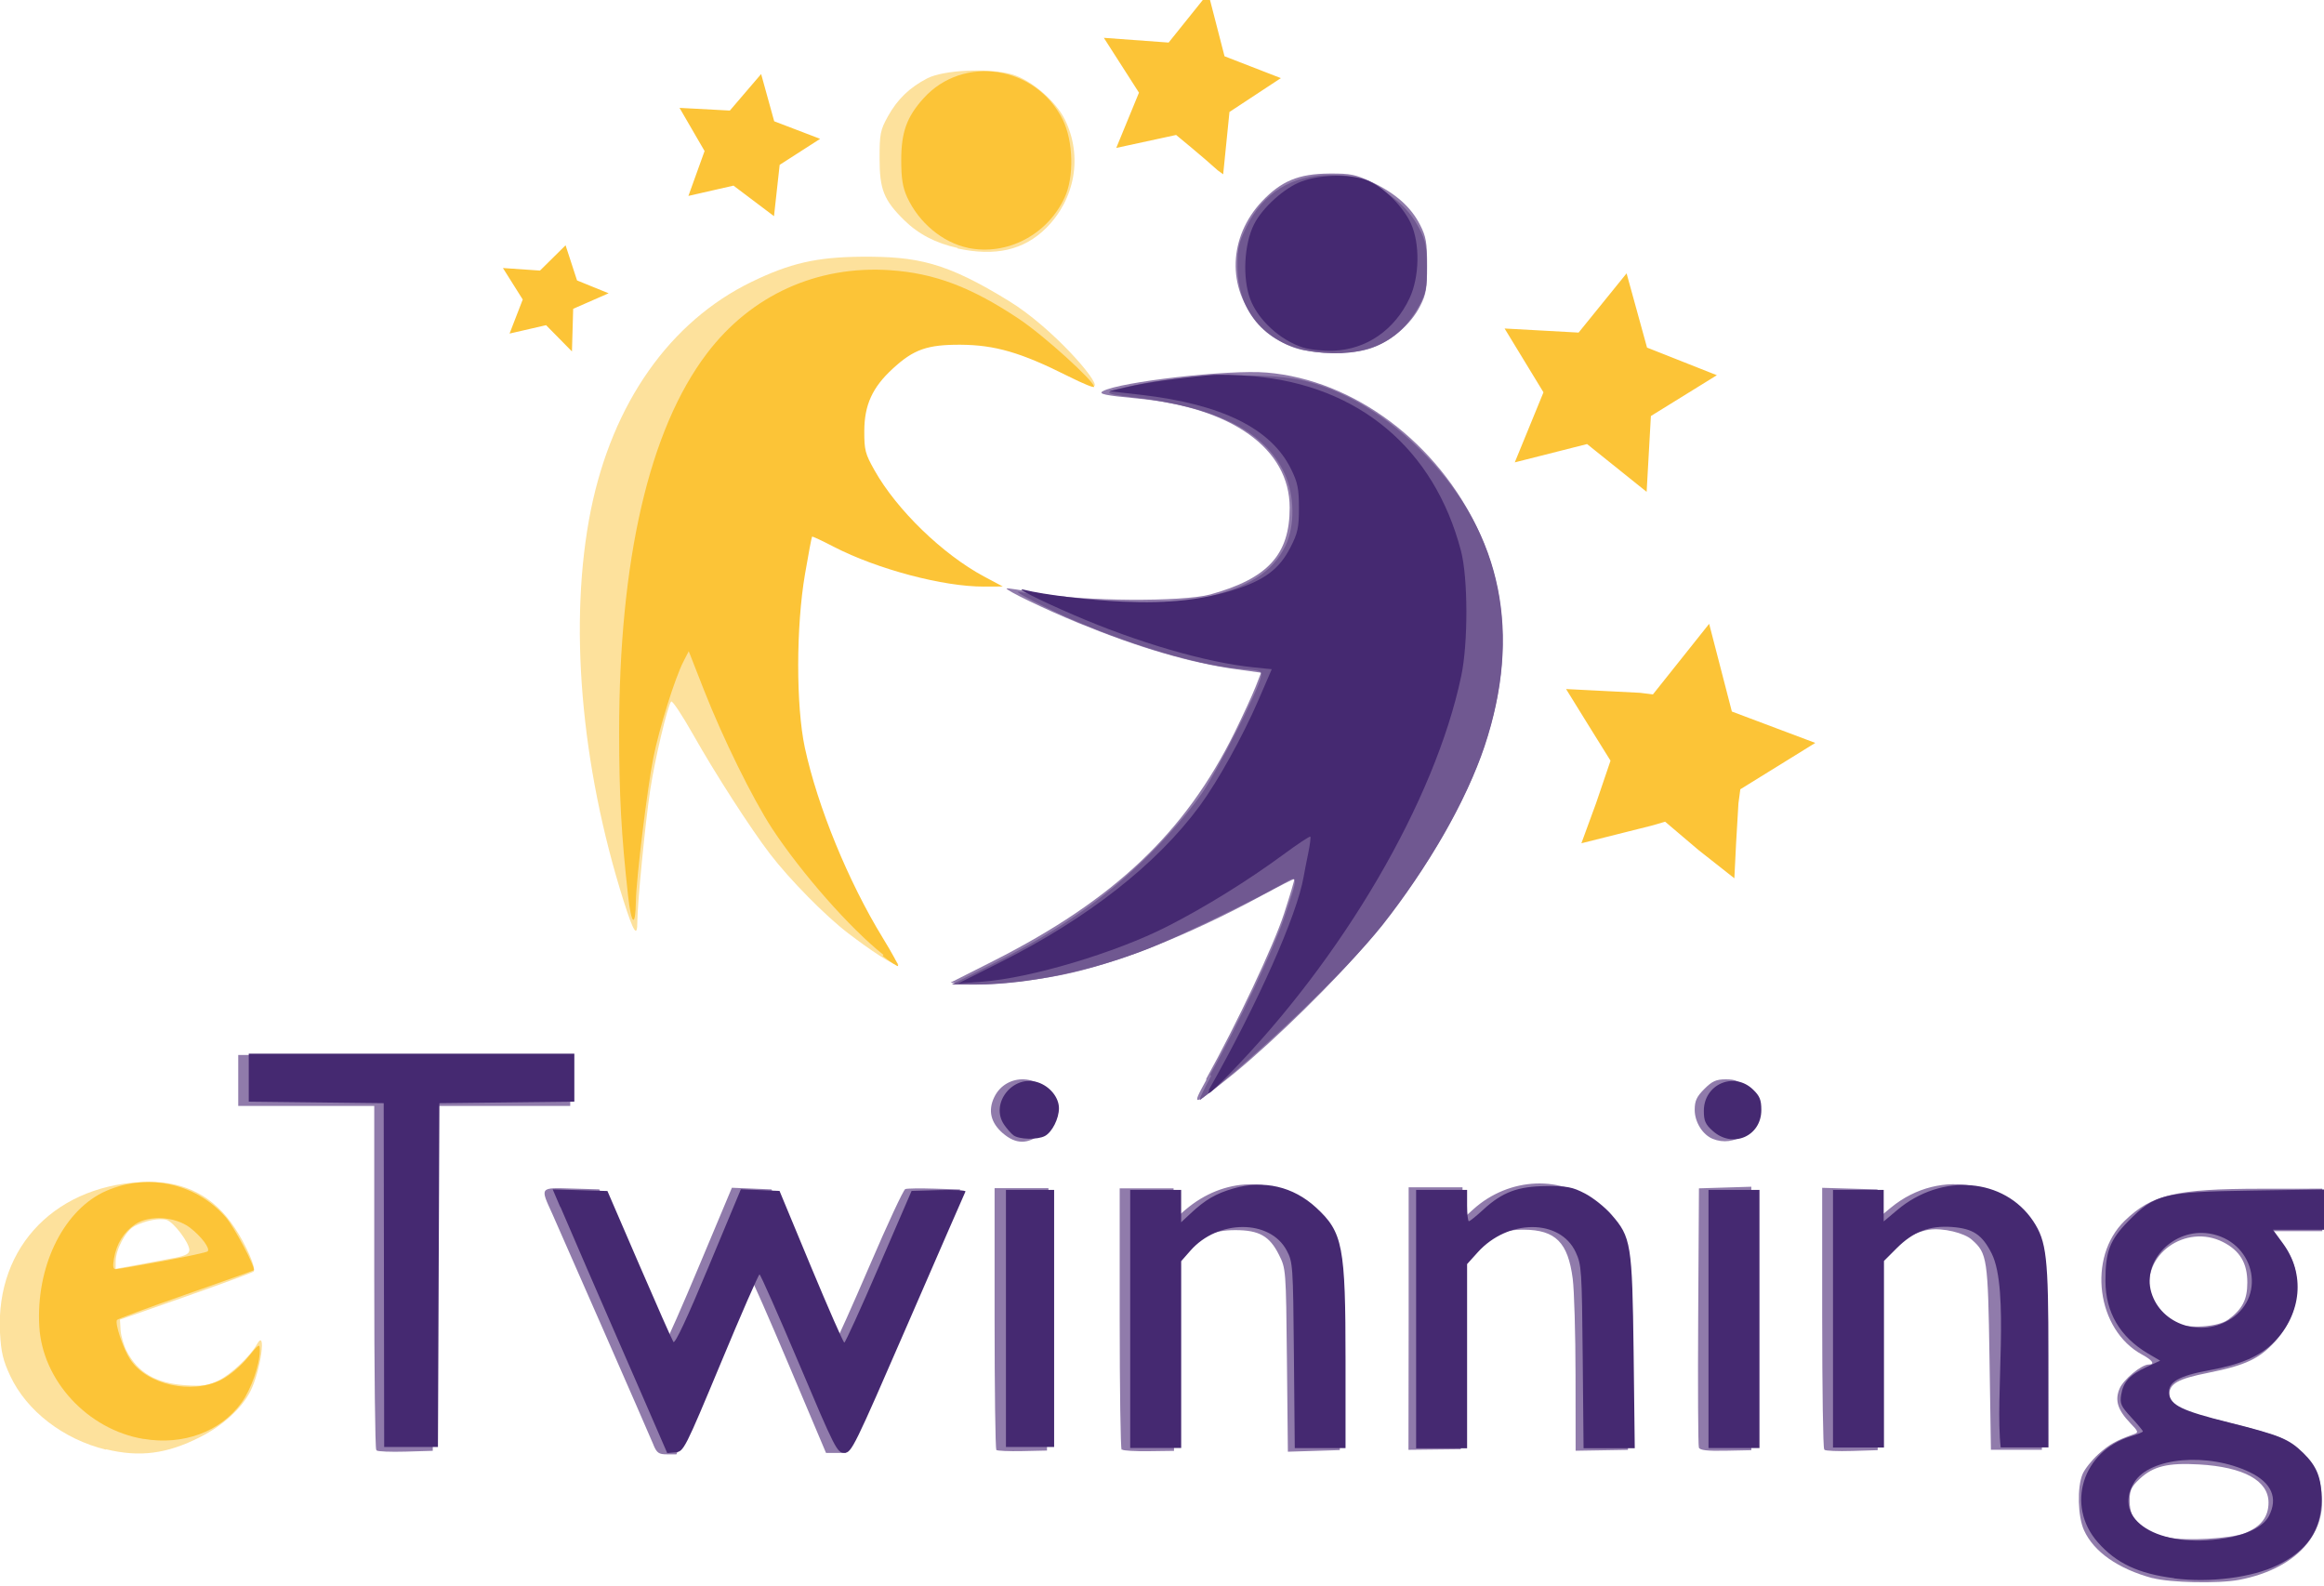 <?xml version="1.0" encoding="UTF-8"?>
<svg width="800" height="546" version="1.1" viewBox="0 0 217 148" xmlns="http://www.w3.org/2000/svg"><g transform="translate(-254 -142)"><g transform="translate(237 11.3)" stroke-width=".265"><path d="m26.9 266c-3.97-0.96-7.41-3.61-8.94-6.88-0.678-1.45-0.865-2.23-0.959-4.03-0.428-8.16 5.39-14 13.9-14.1 3.44-8e-3 6.08 1.39 7.98 4.24 1.12 1.67 2.07 3.87 1.8 4.14-0.09 0.09-2.93 1.14-6.32 2.33l-6.16 2.16 0.058 0.968c0.032 0.532 0.288 1.42 0.57 1.97 1.04 2.02 2.75 3.01 5.5 3.19 1.57 0.102 2.1 0.025 3.09-0.453 1.13-0.549 2.94-2.25 3.55-3.34 0.953-1.7 0.39 2.43-0.597 4.37-0.801 1.58-2.58 3.2-4.68 4.26-3.12 1.58-5.64 1.9-8.79 1.14zm6.39-17.9c1.05-0.208 1.39-0.389 1.39-0.745 0-0.664-1.45-2.59-2.11-2.8-0.653-0.207-1.97 0.044-3.01 0.576-0.816 0.417-1.75 2.16-1.76 3.29l-0.006 0.696 2.05-0.374c1.13-0.206 2.68-0.497 3.44-0.648zm67.6-27.4c-0.321 0.256-2.8-1.47-4.7-2.92-2.12-1.62-5.45-5-7.29-7.4-1.81-2.36-5.13-7.51-7.21-11.2-1.01-1.78-1.91-3.14-2.02-3.03-0.335 0.369-1.53 5.42-1.96 8.28-0.466 3.11-1.2 10.6-1.2 12.3 0 1.51-0.343 0.987-1.28-1.96-4.02-12.7-5.15-26.1-3.06-36.5 2.03-10 7.39-17.6 15-21.3 3.59-1.74 6.05-2.31 10.2-2.35 5.29-0.043 7.96 0.51 13.9 4.17 3.97 2.45 8.35 7.47 7.93 7.89l-17.7-8.31-13.4 24 6 29zm5.52-66.9c-2.03-0.442-3.66-1.29-5-2.61-1.89-1.87-2.28-2.85-2.28-5.76-7.94e-4 -2.29 0.069-2.64 0.779-3.92 0.876-1.58 2.01-2.68 3.66-3.54 1.52-0.795 5.8-0.996 7.94-0.374 1.78 0.518 4.1 2.51 4.94 4.25 1.65 3.4 0.946 7.38-1.77 10.1-2.08 2.06-4.74 2.67-8.27 1.9z" fill="#fde19c"/><path d="m30.4 265c-5.21-0.87-9.44-5.45-9.73-10.5-0.317-5.47 2.12-10.6 5.9-12.5 3.95-1.91 8.64-0.979 11.5 2.29 0.809 0.922 2.84 4.78 2.62 4.96-0.055 0.045-2.93 1.07-6.39 2.28-3.46 1.21-6.33 2.27-6.38 2.36-0.203 0.352 0.587 2.71 1.24 3.69 1.57 2.38 5.76 3.3 8.53 1.88 0.761-0.392 1.78-1.26 2.44-2.06 1.07-1.31 1.13-1.35 1.13-0.666 0 1.32-0.816 3.65-1.71 4.88-1.97 2.72-5.44 4-9.14 3.38zm1.79-16.6c2.22-0.412 4.11-0.824 4.2-0.915 0.26-0.26-0.591-1.4-1.65-2.21-1.38-1.05-3.81-1.2-5.12-0.315-1.07 0.724-1.74 1.81-1.98 3.2-0.127 0.726-0.082 0.992 0.169 0.99 0.188-1e-3 2.16-0.339 4.38-0.751zm67.3-28.6c-3.12-2.47-7.65-7.62-10.4-11.8-1.83-2.81-4.58-8.4-6.35-12.9l-1.43-3.65-0.484 0.944c-0.807 1.57-2.26 6.2-2.82 9-0.556 2.76-1.6 11.3-1.63 13.4-0.04 2.53-0.423 2.25-0.733-0.538-0.63-5.66-0.827-9.28-0.831-15.2-0.011-16.1 2.8-28.3 8.19-35.4 4.13-5.46 10.3-8.24 17.1-7.78 4.15 0.282 7.55 1.56 12 4.52 2.41 1.6 7.06 5.85 7.06 6.36 0 0.133-0.917-0.229-2.48-1.01-4.36-2.19-6.79-2.89-9.99-2.91-3.12-0.015-4.39 0.436-6.35 2.25-1.88 1.73-2.63 3.37-2.64 5.79-0.006 1.8 0.083 2.14 0.963 3.7 2.08 3.69 6.35 7.82 10.2 9.89l1.77 0.943-1.77 8e-3c-3.78 0.016-9.94-1.62-14-3.71-1.08-0.564-2-0.993-2.04-0.952-0.04 0.04-0.337 1.61-0.66 3.5-0.839 4.9-0.846 12.3-0.015 16.2 1.2 5.53 4.05 12.5 7.3 17.8 0.833 1.36 1.47 2.53 1.41 2.59-0.059 0.059-0.706-0.365-1.44-0.942zm76.1-9.79-3.11-2.64-1.25 0.363-6.57 1.65 1.37-3.74 1.35-3.97-2.14-3.44-2.01-3.25 6.9 0.351 1.21 0.149 5.25-6.59 2.12 8.19 7.79 2.93-7 4.33-0.175 1.3-0.217 3.68-0.165 3.33zm-10.4-37.9-6.75 1.71 2.68-6.54-3.63-5.96 6.91 0.382 4.48-5.53 1.91 6.93 6.52 2.58-6.16 3.81-0.397 7.08zm-97.2-11.1-3.41 0.784 1.23-3.18-1.85-2.94 3.46 0.238 2.39-2.36 1.07 3.28 2.95 1.2-3.31 1.45-0.115 3.98zm39.4-7.22c-2.37-0.492-4.6-2.35-5.69-4.74-0.416-0.916-0.548-1.74-0.548-3.45 0-2.61 0.516-4.04 2.09-5.78 3.71-4.1 10.5-3.04 13 2.02 0.978 2 1.06 5.32 0.178 7.23-1.61 3.51-5.4 5.48-9.05 4.72zm-21.9-5.81-4.21 0.961 1.51-4.19-2.34-4.03 4.7 0.251 2.92-3.41 1.22 4.41 4.29 1.64-3.78 2.43-0.529 4.79zm45.2-1.44c-1.25-1.14-3.87-3.29-3.87-3.29l-5.59 1.21 2.12-5.16-3.28-5.12 6.05 0.442 3.7-4.61 1.52 5.89 5.26 2.04-4.8 3.16-0.587 5.82-0.53-0.386z" fill="#fcc437"/><path d="m218 278c-3.21-0.863-5.5-2.46-6.41-4.48-0.58-1.27-0.651-4.01-0.137-5.23 0.196-0.468 0.864-1.31 1.48-1.87 1.01-0.914 1.67-1.28 3.3-1.86 0.468-0.166 0.444-0.245-0.314-1.03-1.18-1.23-1.47-2.13-1.01-3.22 0.36-0.861 2.05-2.26 2.73-2.26 0.616 0 0.346-0.403-0.618-0.922-4.26-2.3-5.15-9.09-1.63-12.5 2.54-2.46 4.79-2.98 12.7-2.99l5.75-5e-3v3.97h-4.82l0.854 0.973c1.15 1.31 1.58 2.44 1.58 4.13 0 1.99-0.652 3.68-2.01 5.18-1.46 1.62-2.77 2.24-6.22 2.93-2.93 0.588-3.68 1.02-3.68 2.11 0 1.02 0.937 1.45 5.45 2.53 2.17 0.518 4.44 1.18 5.04 1.48 1.45 0.699 3.15 2.57 3.51 3.85 1.26 4.54-1.73 8.28-7.48 9.37-1.92 0.364-6.44 0.268-8.08-0.172zm8.64-4.22c1.48-0.594 2.18-1.51 2.18-2.84 0-2.05-2.32-3.32-6.48-3.56-2.91-0.169-4.29 0.168-5.55 1.35-0.798 0.753-0.937 1.06-0.937 2.05 0 1.86 1.05 2.88 3.53 3.41 1.68 0.36 5.95 0.121 7.26-0.407zm-1.61-19.9c1.36-1.01 1.81-1.88 1.81-3.5 0-1.8-0.696-2.96-2.26-3.76-3.5-1.78-7.68 1.22-6.77 4.86 0.23 0.915 1.44 2.28 2.4 2.72 1.17 0.532 3.92 0.343 4.82-0.332zm-147 11.7c-0.704-1.68-8.7-19.9-9.46-21.6-1.15-2.51-1.19-2.45 1.81-2.36l2.58 0.076 3.04 7.07c1.67 3.89 3.11 7.07 3.19 7.08 0.082 4e-3 1.5-3.21 3.15-7.15l3-7.15 3.7 0.154 2.93 7.08c1.61 3.89 2.99 7.08 3.07 7.08 0.073 1e-3 1.49-3.16 3.16-7.04 1.66-3.87 3.16-7.09 3.33-7.15 0.167-0.064 1.39-0.082 2.72-0.04l2.41 0.077-10.7 24.6h-1.83l-3.44-8.14c-1.89-4.47-3.5-8.13-3.57-8.13-0.075 4e-3 -1.67 3.69-3.55 8.2l-3.41 8.2h-0.887c-0.75 0-0.942-0.132-1.25-0.86zm-25.9 0.428c-0.102-0.102-0.185-7.37-0.185-16.1v-16h-12.7v-4.76h31v4.76h-12.7l-0.068 16.1-0.068 16.1-2.53 0.075c-1.39 0.041-2.61-8e-3 -2.71-0.11zm57.9-0.024c-0.089-0.089-0.162-5.62-0.162-12.3v-12.1h5.03l-0.138 24.5-2.29 0.051c-1.26 0.028-2.36-0.021-2.45-0.11zm11.7 0.018c-0.099-0.099-0.18-5.64-0.18-12.3v-12.1h5.03v2.95l1.1-0.945c3.59-3.07 8.32-3.18 11.6-0.276 2.58 2.32 3.01 4.59 2.9 15.3l-0.077 7.41-4.85 0.152-0.088-8.54c-0.088-8.5-0.092-8.55-0.75-9.86-0.872-1.74-1.85-2.29-4.07-2.29-2.06 0-3.35 0.577-4.75 2.13l-0.974 1.08v17.4l-2.33 0.031c-1.28 0.017-2.41-0.05-2.51-0.149zm26.8-12.2v-12.3h5.03v2.97l1-0.907c3.36-3.04 8.37-3.24 11.5-0.454 2.65 2.33 3.15 4.95 3.03 15.9l-0.079 7.01-4.89 0.08-8e-3 -7.05c-4e-3 -3.88-0.122-7.93-0.262-9.01-0.441-3.39-1.6-4.56-4.57-4.58-1.98-0.011-3.26 0.551-4.75 2.08l-0.988 1.02-0.14 17.4-4.89 0.055zm27.1 12c-0.073-0.189-0.101-5.7-0.063-12.3l0.069-11.9 4.89-0.152v24.6l-2.38 0.048c-1.75 0.035-2.42-0.043-2.52-0.296zm11.7 0.15c-0.102-0.102-0.186-5.65-0.186-12.3v-12.1l5.16 0.151 0.132 1.26 0.132 1.26 0.98-0.81c4.68-3.87 11.4-2.45 13.5 2.87 0.585 1.46 0.602 1.76 0.607 10.6l5e-3 9.13h-4.76l-0.133-8.6c-0.144-9.27-0.213-9.74-1.63-11-0.715-0.658-2.74-1.14-4.02-0.947-1.23 0.182-2.88 1.04-3.75 1.95l-0.778 0.811-0.132 8.91-0.132 8.91-2.39 0.075c-1.32 0.042-2.48-8e-3 -2.58-0.11zm-76.7-29.5c-1.12-0.98-1.39-2.11-0.8-3.35 1.13-2.37 4.56-2.19 5.38 0.282 0.402 1.22 0.122 2.12-0.956 3.06-1.22 1.07-2.41 1.07-3.62 5e-3zm66.3 0.532c-0.952-0.385-1.69-1.57-1.69-2.71 0-0.84 0.179-1.23 0.9-1.95 0.737-0.737 1.1-0.9 2.01-0.9 0.911 0 1.27 0.162 2.01 0.9 0.642 0.642 0.9 1.14 0.9 1.73 0 2.24-2.12 3.74-4.13 2.93zm-47.3-5.61c2.87-5.17 6.28-12.4 7.26-15.4 0.57-1.75 1-3.21 0.965-3.25-0.039-0.039-1.43 0.667-3.09 1.57-6.71 3.64-13.5 6.35-18.6 7.38-3.11 0.634-7.79 1.06-9.33 0.857l-1.07-0.144 4-2.02c11.3-5.72 17.9-12 22.5-21.3 0.786-1.6 1.67-3.52 1.96-4.26l0.528-1.35-2.3-0.318c-4.29-0.594-9.09-2-14.8-4.34-3.07-1.26-6.82-3.07-6.66-3.21 0.051-0.044 1.4 0.162 3 0.457 4.06 0.748 13.4 0.814 16 0.112 5.39-1.49 7.43-3.72 7.43-8.11-5.3e-4 -5.51-5.4-9.37-14.3-10.2-2.93-0.275-3.61-0.419-3.15-0.673 1.56-0.874 11.8-2.04 15.3-1.74 8.15 0.679 16 6.57 19.8 14.8 5.05 11 1.5 24.1-10.3 38.3-3.12 3.72-8.65 9.13-12.5 12.3-4.01 3.22-4.07 3.24-2.64 0.656zm9.21-68c-1.7-0.336-3.08-1.16-4.4-2.62-2.89-3.22-2.73-7.99 0.39-11.3 1.81-1.91 3.43-2.58 6.3-2.6 1.99-0.013 2.45 0.082 4 0.816 2.18 1.03 3.63 2.32 4.47 3.98 0.558 1.09 0.653 1.64 0.653 3.79 0 2.16-0.093 2.7-0.659 3.8-0.846 1.66-2.58 3.18-4.41 3.86-1.52 0.57-4.23 0.682-6.35 0.262z" fill="#907bab"/><path d="m130 231c2.68-4.86 5.82-11.5 6.89-14.6 1.37-4.02 1.37-4.1-0.05-3.27-2.53 1.47-9.94 5.05-12.7 6.13-5.27 2.06-11.3 3.31-15.9 3.31l-2.37 2e-3 3.82-1.92c6.54-3.29 11.1-6.52 15.5-11.1 1.46-1.51 3.33-3.76 4.15-5 1.49-2.25 5.06-9.29 5.37-10.6 0.163-0.685 0.158-0.687-1.91-0.848-4.31-0.336-12.3-2.86-18.2-5.77-1.75-0.856-2.87-1.5-2.5-1.43 6.13 1.13 13.6 1.39 17.1 0.607 4.33-0.975 6.62-2.41 7.83-4.91 0.893-1.85 0.858-4.69-0.083-6.73-1.82-3.94-6.34-6.22-14.1-7.12-3.07-0.357-3.06-0.479 0.143-1.15 4.47-0.937 12-1.19 15.3-0.508 4.09 0.843 8.35 3.39 11.9 7.14 7.05 7.35 8.92 16.6 5.43 27.1-1.68 5.03-5.35 11.4-9.54 16.7-3.49 4.38-11.6 12.1-17 16.3-0.206 0.157 0.249-0.845 1.01-2.23zm9.79-67.5c-4.45-0.547-7.21-3.59-7.24-7.95-8e-3 -1.73 0.106-2.23 0.852-3.75 1.54-3.12 4.22-4.79 7.72-4.81 1.71-0.011 2.25 0.108 3.84 0.856 2.19 1.03 3.62 2.33 4.57 4.15 0.584 1.12 0.694 1.67 0.703 3.57 9e-3 1.94-0.086 2.43-0.692 3.57-1.87 3.52-5.06 4.95-9.77 4.37z" fill="#705891"/><path d="m220 278c-3.34-0.423-5.4-1.4-7.12-3.35-3.03-3.44-1.42-8.54 3.11-9.9 0.604-0.181 1.1-0.386 1.1-0.456 0-0.07-0.49-0.658-1.09-1.31-0.961-1.04-1.07-1.29-0.937-2.11 0.195-1.2 0.795-1.86 2.37-2.59l1.27-0.593-1.14-0.67c-2.61-1.54-3.96-3.84-3.97-6.76-0.011-2.74 0.408-3.84 2.13-5.59 2.5-2.54 3.29-2.74 11.5-2.86l6.81-0.102v1.88 1.88h-2.4-2.4l0.937 1.28c2.09 2.85 1.76 6.52-0.824 9.19-1.28 1.32-3.1 2.11-6.07 2.65-2.82 0.508-3.87 1.11-3.74 2.17 0.131 1.09 1.17 1.6 5.58 2.7 4.77 1.2 5.6 1.53 6.95 2.85 1.28 1.25 1.71 2.34 1.7 4.36-0.01 2.81-1.31 4.75-4.1 6.11-2.37 1.16-6.31 1.67-9.66 1.24zm4.73-3.72c2.13-0.346 3.61-1.1 4.13-2.09 0.867-1.68 0.245-3.1-1.78-4.08-3.9-1.88-9.35-1.41-10.8 0.941-2.13 3.49 2.28 6.23 8.42 5.23zm0.598-20.5c3.39-2.24 2.09-7.3-2.04-7.96-3.3-0.528-6.3 2.52-5.41 5.5 0.904 3.02 4.71 4.27 7.45 2.45zm-156-10.4-0.72-1.68 5.11 0.151 2.97 6.88c1.63 3.78 3.07 7.03 3.19 7.21 0.143 0.217 1.29-2.23 3.26-6.96l3.04-7.29 3.61 0.152 2.94 7.08c1.62 3.89 3.02 7.08 3.11 7.08 0.089 0 1.54-3.18 3.22-7.08l3.06-7.08 2.57-0.076c1.42-0.042 2.52 0.018 2.46 0.132-0.063 0.115-2.47 5.66-5.36 12.3-5.04 11.6-5.27 12.1-5.95 12.1-0.677 0-0.857-0.355-4.23-8.33-1.94-4.58-3.6-8.33-3.69-8.33-0.089 0-1.72 3.72-3.61 8.27-3.36 8.06-3.47 8.27-4.23 8.34l-0.776 0.069c-3.31-7.66-6.68-15.3-9.98-23zm-16.5-9.73-12.6-0.142v-2.24-2.24h15.2 15.2v2.24 2.24l-12.6 0.142-0.136 32.1h-2.51-2.51zm58.1 20.1v-12h2.25 2.25v12 12h-2.25-2.25zm11.6-12h2.38 2.38v1.51 1.51l0.86-0.804c1.39-1.3 2.36-1.87 4.02-2.35 2.84-0.824 5.58-0.189 7.73 1.79 2.49 2.3 2.74 3.58 2.74 14.3v8.15h-2.37-2.37l-0.08-8.67c-0.077-8.42-0.097-8.7-0.678-9.79-1.56-2.92-6.42-2.91-8.99 0.03l-0.858 0.977v8.72 8.72h-2.38-2.38c5e-5 -8.03 5e-5 -16.1 5e-5 -24.1zm26.7 0h2.38 2.38v1.46c0 0.8 0.076 1.46 0.169 1.46 0.093 0 0.692-0.482 1.33-1.07 1.79-1.65 3.25-2.19 5.91-2.21 1.93-8e-3 2.44 0.091 3.6 0.695 0.746 0.387 1.85 1.26 2.45 1.95 1.86 2.12 1.96 2.74 2.09 12.9l0.106 8.93h-2.39-2.39l-0.08-8.53c-0.076-8.1-0.109-8.6-0.653-9.77-1.45-3.13-6.32-3.13-9.15 9e-3l-0.992 1.1v8.6 8.6h-2.38-2.38c0-8.03-2e-5 -16.1-2e-5 -24.1zm27.3 0h2.38 2.38v24.1h-2.38-2.38v-24.1zm11.6 0h2.38 2.38v1.47 1.47l1.26-1.06c4.14-3.49 9.99-3.02 12.7 1.03 1.25 1.9 1.42 3.34 1.42 12.6l4e-3 8.53h-2.23-2.23c-0.544-4.7 0.854-14.7-0.839-18.1-0.893-1.77-1.74-2.33-3.71-2.48-2.09-0.151-3.61 0.431-5.16 1.98l-1.19 1.19v8.71 8.71h-2.38-2.38c1.8e-4 -8.03 1.7e-4 -16.1 1.7e-4 -24.1zm-76.5-5.1c-0.225-0.177-0.612-0.617-0.86-0.976-1.37-1.98 0.81-4.74 3.14-3.97 1.12 0.37 1.97 1.41 1.97 2.42 0 0.966-0.639 2.23-1.31 2.59-0.69 0.369-2.43 0.33-2.94-0.067zm65.3-0.406c-0.69-0.616-0.834-0.941-0.834-1.88 0-2.48 2.81-3.7 4.59-1.99 0.629 0.602 0.777 0.966 0.777 1.91 0 2.46-2.68 3.62-4.53 1.96zm-47.1-3.75c4.66-8.24 8.28-16.4 8.9-20 0.073-0.426 0.266-1.42 0.429-2.2 0.163-0.786 0.249-1.48 0.192-1.53-0.058-0.058-1.2 0.697-2.53 1.68-3.32 2.44-7.29 4.9-10.8 6.69-4.86 2.48-12.8 4.84-17.3 5.17l-2.25 0.167 3.97-2c8.14-4.09 14.6-9.16 18.6-14.6 1.71-2.34 3.97-6.42 5.44-9.8l1.27-2.94-1.74-0.178c-4.39-0.451-10.8-2.31-16.8-4.91-3.16-1.36-5.55-2.57-4.63-2.34 1.89 0.475 6.1 0.983 9.26 1.12 4.34 0.186 7.52-0.166 10.6-1.17 2.7-0.894 4.04-1.92 5.05-3.89 0.691-1.35 0.796-1.84 0.796-3.69 0-1.8-0.115-2.37-0.741-3.64-1.86-3.78-6.46-6.05-14-6.92l-2.96-0.34 1.85-0.428c1.73-0.399 4.58-0.802 7.65-1.08 0.716-0.065 2.48-0.015 3.93 0.11 9.86 0.856 16.9 6.76 19.4 16.3 0.665 2.52 0.677 8.63 0.023 11.7-2.44 11.6-11 26.3-21.8 37.3-1.58 1.61-2.06 1.99-1.68 1.33zm8.83-69.4c-2.14-0.693-4.19-2.58-4.92-4.52-0.741-1.97-0.575-5.15 0.366-7 0.796-1.56 2.82-3.38 4.42-3.98 1.88-0.705 4.82-0.715 6.34-0.022 1.45 0.66 3.18 2.42 3.88 3.95 0.858 1.88 0.802 4.98-0.125 6.96-1.39 2.97-4.02 4.79-7.1 4.91-0.954 0.038-2.23-0.096-2.86-0.301z" fill="#452971"/></g></g></svg>
